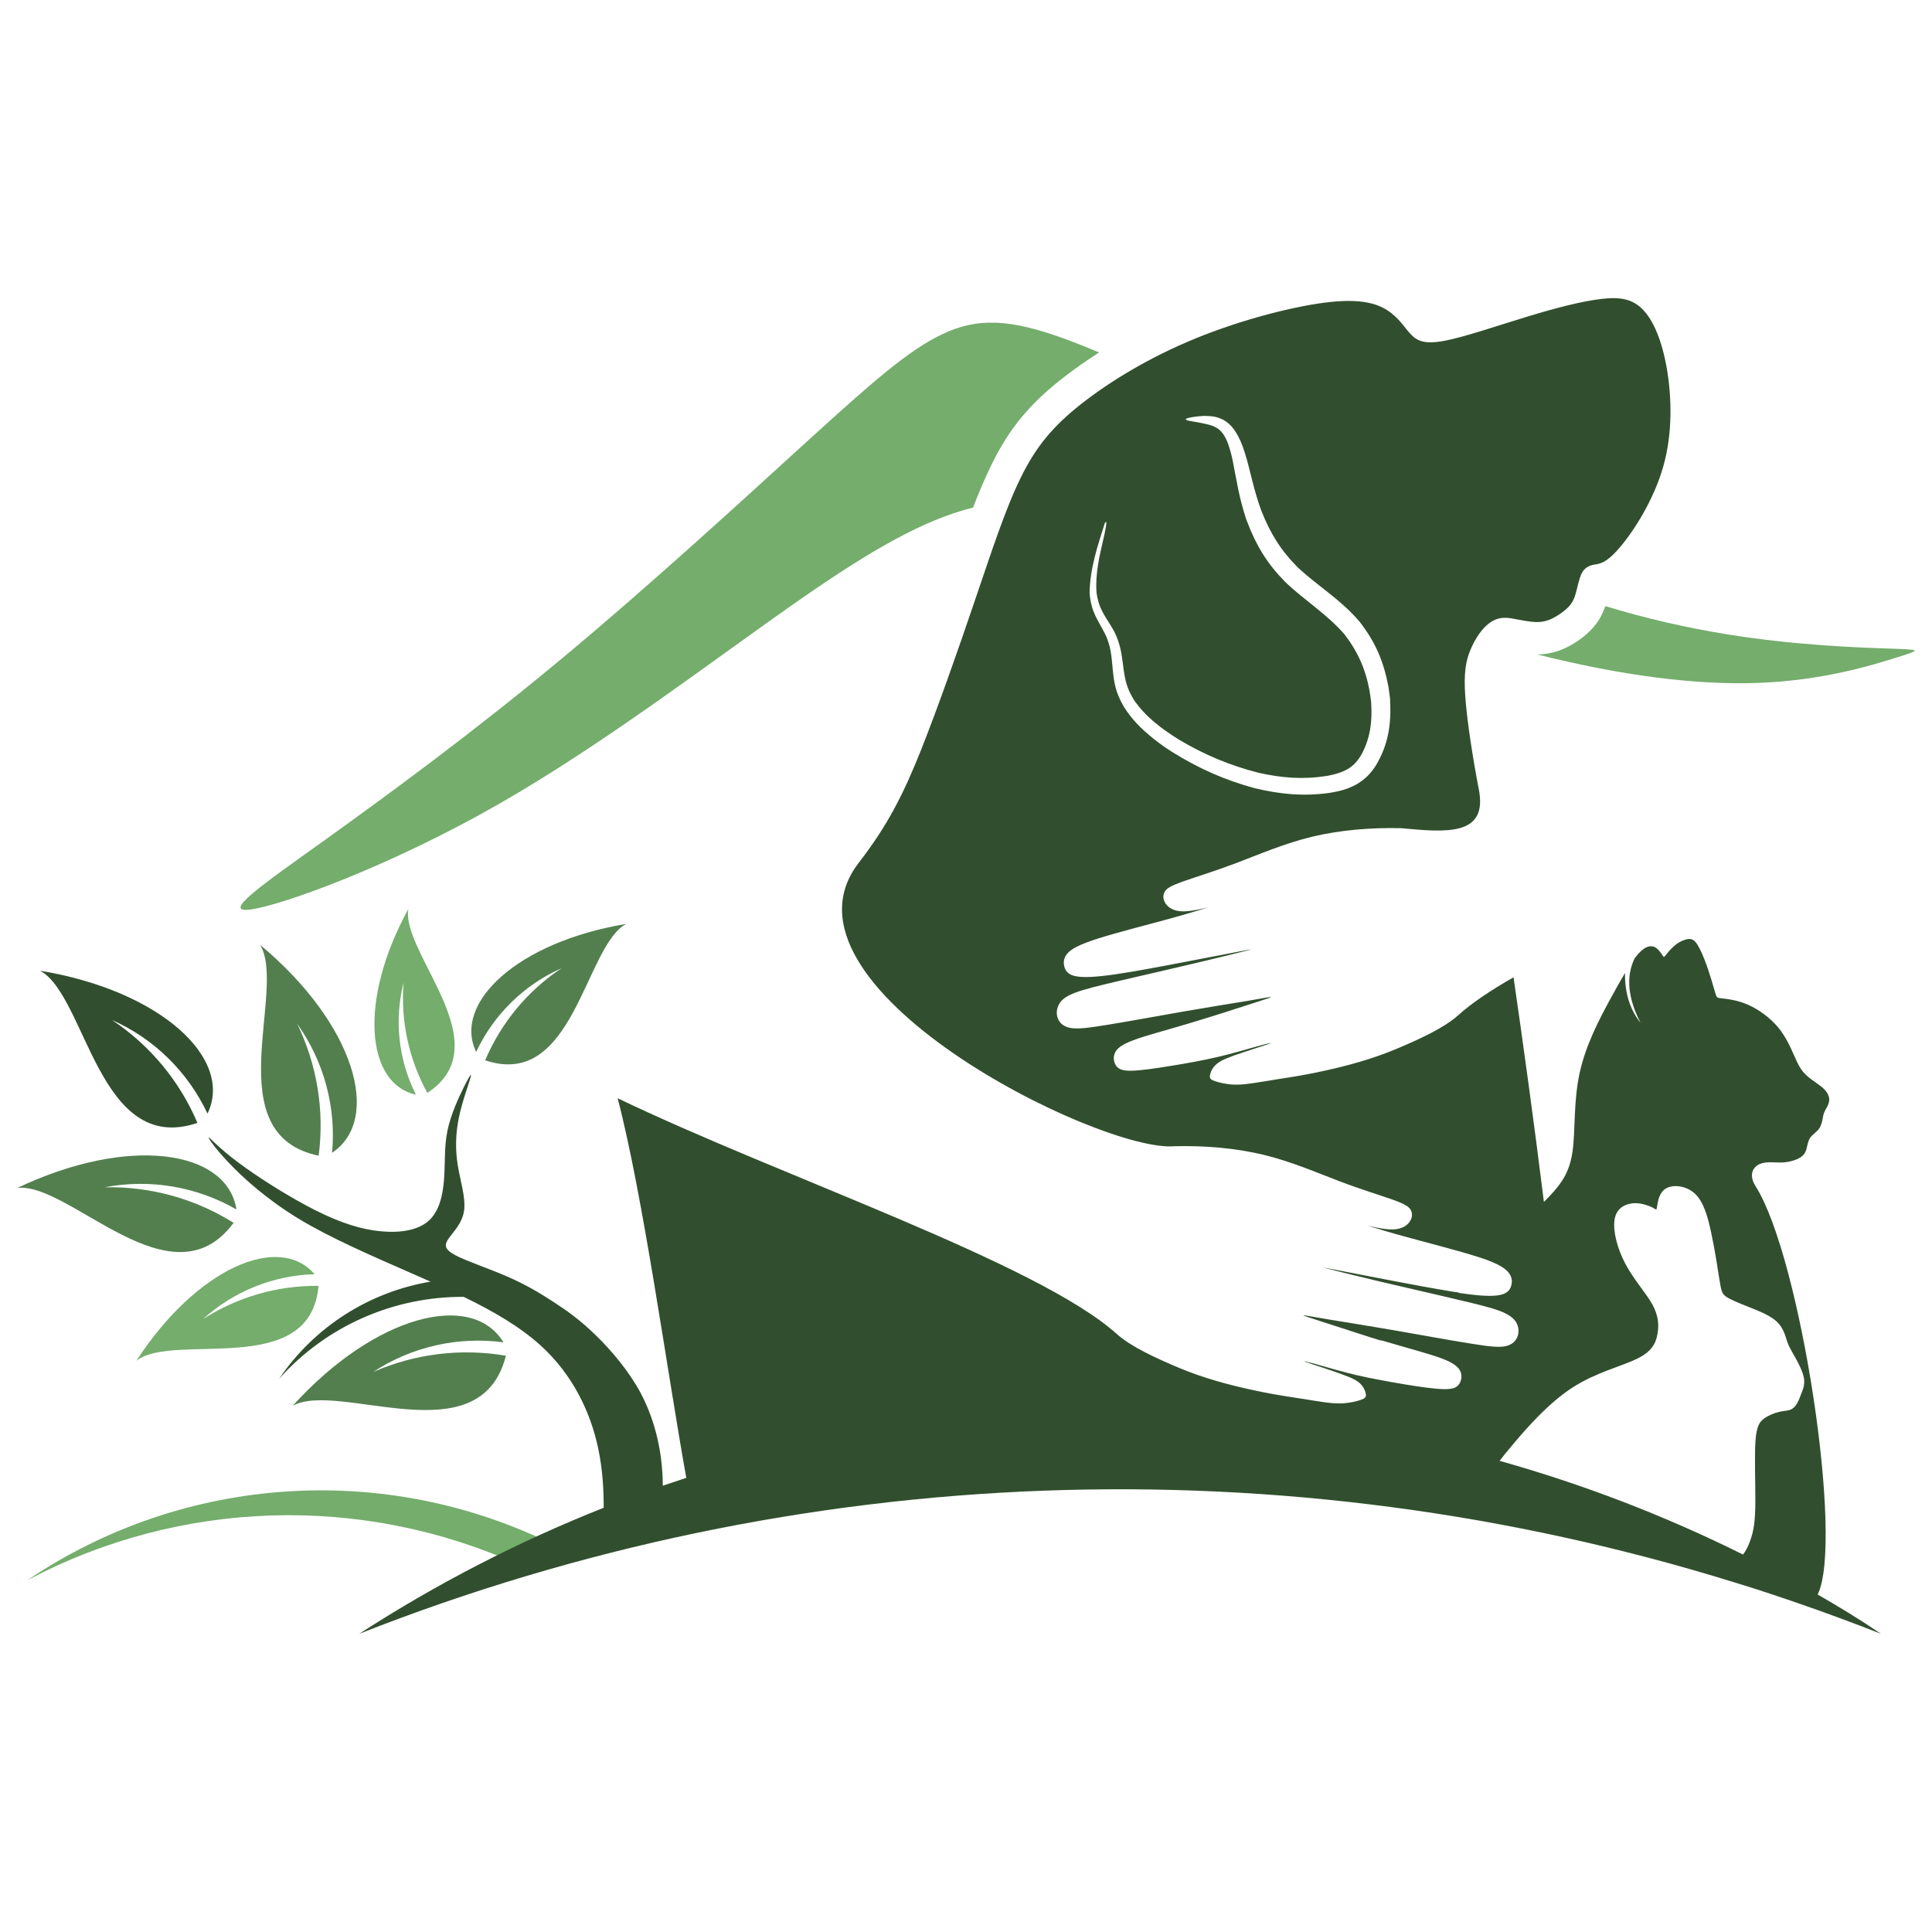 <?xml version="1.0" encoding="utf-8"?>
<!-- Generator: Adobe Illustrator 16.0.0, SVG Export Plug-In . SVG Version: 6.00 Build 0)  -->
<!DOCTYPE svg PUBLIC "-//W3C//DTD SVG 1.1//EN" "http://www.w3.org/Graphics/SVG/1.1/DTD/svg11.dtd">
<svg version="1.1" id="Calque_1" xmlns="http://www.w3.org/2000/svg" xmlns:xlink="http://www.w3.org/1999/xlink" x="0px" y="0px"
	 width="32px" height="32px" viewBox="88.089 23.505 32 32" enable-background="new 88.089 23.505 32 32" xml:space="preserve">
<g>
	<path fill="#74AD6C" d="M97.293,49.107c-0.398,0.215-0.596,0.321-0.596,0.321c-2.612-1.184-5.625-1.092-8.158,0.252
		C91.14,47.923,94.485,47.704,97.293,49.107z"/>
	<path fill="#314F2E" d="M118.195,49.915c0.437-0.873-0.282-5.586-1.027-6.761c-0.059-0.092-0.069-0.169-0.056-0.23
		c0.017-0.064,0.063-0.111,0.119-0.137c0.108-0.05,0.255-0.023,0.384-0.028c0.128-0.007,0.241-0.046,0.307-0.092
		c0.064-0.047,0.082-0.102,0.094-0.157c0.015-0.058,0.023-0.118,0.06-0.166c0.035-0.049,0.098-0.086,0.136-0.136
		c0.038-0.049,0.054-0.11,0.063-0.16c0.01-0.051,0.014-0.089,0.038-0.139c0.024-0.048,0.068-0.108,0.073-0.175
		c0.007-0.065-0.026-0.138-0.102-0.207c-0.077-0.069-0.198-0.137-0.282-0.218c-0.085-0.08-0.134-0.177-0.193-0.314
		c-0.062-0.137-0.137-0.315-0.269-0.474c-0.132-0.159-0.323-0.298-0.502-0.376s-0.348-0.095-0.431-0.104
		c-0.084-0.009-0.084-0.009-0.111-0.102c-0.026-0.092-0.081-0.277-0.134-0.431c-0.055-0.154-0.108-0.276-0.155-0.351
		c-0.046-0.075-0.087-0.103-0.148-0.099c-0.062,0.005-0.144,0.039-0.216,0.095s-0.133,0.132-0.163,0.171
		c-0.031,0.038-0.031,0.038-0.051,0.009c-0.019-0.029-0.058-0.088-0.103-0.123c-0.045-0.034-0.097-0.043-0.159-0.018
		c-0.056,0.023-0.119,0.076-0.202,0.183c-0.148,0.301-0.115,0.659,0.095,1.069c-0.174-0.217-0.26-0.492-0.256-0.823
		c-0.068,0.113-0.147,0.255-0.246,0.436c-0.174,0.32-0.407,0.76-0.506,1.224c-0.102,0.465-0.069,0.952-0.116,1.29
		c-0.048,0.339-0.173,0.524-0.374,0.738c-0.032,0.033-0.065,0.068-0.101,0.104c-0.163-1.315-0.349-2.66-0.503-3.721
		c-0.378,0.216-0.692,0.426-0.917,0.629c-0.234,0.21-0.644,0.399-1.04,0.564c-0.396,0.166-0.81,0.274-1.138,0.347
		c-0.328,0.074-0.572,0.111-0.768,0.141c-0.195,0.031-0.34,0.057-0.465,0.074c-0.126,0.019-0.229,0.028-0.339,0.021
		c-0.108-0.009-0.222-0.035-0.286-0.058c-0.065-0.024-0.081-0.044-0.076-0.09c0.006-0.042,0.03-0.11,0.082-0.164
		c0.052-0.056,0.129-0.101,0.32-0.17c0.191-0.067,0.497-0.162,0.583-0.194c0.086-0.03-0.051,0.001-0.221,0.049
		c-0.171,0.047-0.377,0.11-0.624,0.168c-0.249,0.059-0.54,0.111-0.797,0.152c-0.257,0.042-0.481,0.074-0.628,0.078
		c-0.147,0.005-0.215-0.018-0.26-0.071c-0.044-0.055-0.063-0.141-0.031-0.217c0.029-0.076,0.112-0.144,0.308-0.217
		c0.197-0.075,0.509-0.155,0.89-0.269c0.38-0.113,0.829-0.257,1.089-0.342c0.26-0.084,0.329-0.105,0.295-0.104
		c-0.032,0.001-0.169,0.027-0.409,0.068c-0.24,0.039-0.583,0.094-1.023,0.17c-0.441,0.077-0.979,0.176-1.319,0.23
		c-0.341,0.055-0.482,0.064-0.584,0.04s-0.16-0.081-0.189-0.151c-0.028-0.071-0.024-0.154,0.014-0.229
		c0.037-0.074,0.111-0.139,0.27-0.199c0.16-0.061,0.405-0.12,0.767-0.205c0.36-0.084,0.838-0.193,1.234-0.287
		c0.396-0.094,0.711-0.171,0.843-0.206c0.132-0.035,0.08-0.024-0.108,0.012l-0.908,0.174c-0.393,0.075-0.851,0.163-1.176,0.209
		c-0.325,0.047-0.518,0.052-0.637,0.03c-0.118-0.023-0.163-0.075-0.187-0.143c-0.023-0.069-0.024-0.154,0.044-0.233
		c0.068-0.08,0.207-0.152,0.508-0.249c0.302-0.096,0.77-0.215,1.103-0.306c0.333-0.09,0.534-0.152,0.634-0.183
		c0.1-0.031,0.1-0.031,0.017-0.011c-0.084,0.019-0.251,0.056-0.375,0.049c-0.125-0.007-0.209-0.058-0.255-0.122
		c-0.045-0.063-0.054-0.139-0.021-0.197c0.03-0.06,0.102-0.102,0.296-0.172c0.196-0.07,0.515-0.166,0.886-0.306
		c0.37-0.14,0.792-0.324,1.257-0.437c0.465-0.112,0.973-0.154,1.474-0.143c0.755,0.07,1.444,0.136,1.292-0.643
		c-0.091-0.467-0.194-1.113-0.224-1.531c-0.03-0.417,0.015-0.607,0.081-0.768c0.065-0.161,0.15-0.293,0.236-0.382
		c0.087-0.09,0.175-0.138,0.261-0.153c0.086-0.017,0.172-0.002,0.273,0.018c0.101,0.019,0.219,0.042,0.319,0.045
		c0.102,0.002,0.186-0.017,0.278-0.063c0.092-0.046,0.193-0.117,0.261-0.187c0.065-0.07,0.098-0.139,0.125-0.241
		c0.028-0.102,0.052-0.236,0.097-0.321c0.045-0.085,0.112-0.122,0.199-0.138c0.087-0.016,0.192-0.012,0.417-0.272
		c0.226-0.259,0.568-0.782,0.729-1.345c0.163-0.563,0.141-1.168,0.062-1.632c-0.081-0.464-0.22-0.789-0.391-0.97
		c-0.172-0.181-0.374-0.22-0.692-0.183c-0.319,0.037-0.753,0.148-1.237,0.296c-0.485,0.147-1.019,0.331-1.349,0.395
		s-0.454,0.01-0.555-0.088c-0.1-0.098-0.176-0.24-0.34-0.368c-0.165-0.129-0.418-0.244-0.993-0.186
		c-0.576,0.058-1.476,0.289-2.25,0.606c-0.774,0.316-1.427,0.719-1.893,1.085c-0.466,0.368-0.746,0.701-1.001,1.22
		c-0.255,0.518-0.483,1.222-0.761,2.038c-0.277,0.817-0.602,1.745-0.891,2.474c-0.29,0.728-0.553,1.248-1.031,1.867
		c-1.574,2.036,4.001,4.808,5.232,4.695c0.5-0.012,1.008,0.03,1.473,0.142c0.465,0.113,0.887,0.298,1.257,0.438
		c0.369,0.14,0.689,0.236,0.884,0.306c0.195,0.07,0.267,0.113,0.298,0.173c0.031,0.059,0.024,0.133-0.023,0.196
		c-0.045,0.064-0.13,0.115-0.254,0.122c-0.125,0.008-0.292-0.029-0.376-0.048c-0.082-0.021-0.082-0.021,0.018,0.011
		c0.1,0.03,0.301,0.094,0.634,0.183c0.334,0.091,0.8,0.211,1.102,0.307c0.041,0.013,0.079,0.025,0.114,0.037l0.004,0.002
		l0.008,0.003l0.004,0.001l0.006,0.002l0.007,0.002l0.003,0.001l0.008,0.004h0.002l0.009,0.004l0.01,0.004l0.001,0.001l0.008,0.002
		l0.003,0.002l0.007,0.002l0.005,0.002l0.004,0.002l0.006,0.002l0.003,0.001l0.007,0.004h0.003l0.008,0.004l0,0l0.009,0.003l0,0
		l0.009,0.005h0.001l0.007,0.003h0.002l0.006,0.004l0.005,0.001l0.003,0.002l0.006,0.002l0.002,0.001l0.007,0.003l0.001,0.001
		l0.008,0.003l0.007,0.004l0.002,0.001l0.005,0.002l0.004,0.002l0.004,0.001l0.003,0.001l0.004,0.003l0.004,0.002l0.004,0.002
		l0.004,0.002l0.001,0.002l0.007,0.003l0.007,0.003h0.001l0.006,0.004l0.002,0.001l0.004,0.002l0.003,0.001l0.003,0.002l0.003,0.003
		l0.004,0.001l0.004,0.002l0.001,0.001l0.006,0.002v0.002l0.006,0.003l0,0l0.005,0.002l0.001,0.001l0.005,0.004l0.002,0.001
		l0.003,0.001l0.003,0.002l0.002,0.001l0.003,0.004l0.003,0.001l0.004,0.002v0.001l0.005,0.004l0.005,0.002v0.001l0.005,0.003h0.001
		l0.003,0.003l0.002,0.001l0.003,0.002l0.002,0.002l0.002,0.002l0.004,0.002l0.001,0.001l0.003,0.003l0,0l0.003,0.003l0.002,0.002
		l0.003,0.002l0.001,0.001l0.003,0.002l0.002,0.001l0.004,0.004l0.001,0.002l0.004,0.002v0.001l0.003,0.003l0,0l0.004,0.004l0,0
		l0.004,0.002v0.001l0.002,0.004l0.001,0.001l0.002,0.002l0.003,0.001l0.001,0.001l0.002,0.003v0.002l0.003,0.001v0.001l0.004,0.005
		c0.068,0.079,0.067,0.163,0.044,0.232c-0.023,0.068-0.069,0.12-0.188,0.144c-0.118,0.023-0.312,0.018-0.636-0.03h-0.002h-0.002
		h-0.003l-0.002-0.001h-0.002h-0.003l-0.001-0.001h-0.001h0.005l-0.002-0.001h-0.002h-0.002h-0.002h-0.003h-0.002h-0.001
		l-0.002-0.001h-0.002l-0.003-0.001h-0.001h-0.003h-0.002l-0.002-0.002h-0.001h-0.002h-0.002l-0.002-0.001h-0.003l-0.003-0.006
		h-0.002l-0.001-0.002h-0.002h-0.003h-0.001l-0.003-0.001h-0.002h-0.003h-0.001h-0.001h-0.002l-0.004-0.001H112.2l-0.002-0.001
		h-0.002h-0.003l-0.003-0.001h-0.001h-0.004l-0.002-0.001h-0.002h-0.002l-0.003-0.001h-0.002h-0.002l-0.003-0.001l-0.003-0.002
		h-0.003h-0.001h-0.002l-0.003-0.001h-0.001h-0.001h-0.003l-0.003-0.001h-0.002h-0.002l-0.003-0.001h-0.002h-0.001h-0.003
		l-0.002-0.001c-0.308-0.05-0.69-0.122-1.026-0.186l-0.908-0.175c-0.188-0.036-0.239-0.045-0.107-0.013
		c0.132,0.034,0.446,0.113,0.843,0.207c0.358,0.084,0.782,0.182,1.128,0.262l0.002,0.001l0.018,0.003l0.018,0.005l0.035,0.009
		l0.018,0.003l0.018,0.005c0.36,0.084,0.605,0.143,0.765,0.204c0.158,0.062,0.231,0.125,0.271,0.199
		c0.037,0.073,0.041,0.157,0.012,0.228c-0.028,0.071-0.088,0.129-0.188,0.152c-0.102,0.024-0.243,0.015-0.583-0.041
		c-0.341-0.054-0.879-0.152-1.319-0.229l-0.008-0.001l-0.008-0.001l-0.006-0.001h-0.003l-0.009-0.002l-0.008-0.002h-0.001
		l-0.007-0.001l-0.008-0.002l-0.005-0.001h-0.003l-0.009-0.001l-0.007-0.001l-0.002-0.001h-0.006l-0.008-0.003l-0.006-0.001h-0.002
		l-0.008-0.002l-0.009-0.001h-0.002L111,45.509l-0.007-0.001l-0.007-0.002l0,0l-0.008-0.002l-0.009-0.001h-0.004l-0.004-0.001
		l-0.008-0.001l-0.008-0.001l-0.008-0.003l-0.008-0.001l-0.004-0.001h-0.002l-0.009-0.001l-0.006-0.001h-0.001l-0.006-0.001
		l-0.009-0.002h-0.004h-0.004l-0.006-0.003l-0.008-0.001h-0.001l-0.007-0.001l-0.007-0.001l-0.006-0.001h-0.002l-0.007-0.002h-0.007
		l-0.003-0.002l-0.004-0.001l-0.008-0.002h-0.007h-0.001l-0.007-0.001l-0.008-0.002h-0.003h-0.004l-0.007-0.003h-0.008l-0.007-0.002
		h-0.007l-0.004-0.001h-0.002l-0.007-0.001l-0.008-0.001h-0.001l-0.007-0.001l-0.007-0.001l-0.004-0.002h-0.002l-0.007-0.001
		l-0.008-0.002h-0.001l-0.005-0.001l-0.008-0.001l-0.005-0.001h-0.002h-0.007l-0.007-0.001l-0.002-0.002l-0.005-0.001h-0.006
		l-0.006-0.002h-0.001c-0.221-0.036-0.405-0.065-0.552-0.09c-0.239-0.04-0.376-0.067-0.41-0.068
		c-0.033-0.002,0.036,0.02,0.296,0.104c0.118,0.038,0.276,0.089,0.448,0.144l0.01,0.004l0.006,0.002l0.004,0.001l0.009,0.003
		l0.005,0.002l0.005,0.002l0.011,0.002l0.002,0.001l0.008,0.002l0.011,0.004l0.009,0.003l0.009,0.004h0.001l0.018,0.005l0.002,0.001
		l0.009,0.004l0.007,0.002l0.005,0.001l0.01,0.003l0.004,0.002l0.006,0.002l0.01,0.003h0.002l0.008,0.003l0.01,0.004h0.001
		l0.009,0.003l0.01,0.003l0,0l0.011,0.003l0.007,0.002l0.004,0.001l0.01,0.005h0.006l0.004,0.002l0.01,0.003l0.005,0.002
		l0.006,0.002l0.011,0.003l0.002,0.001l0.008,0.003l0.01,0.003h0.001l0.01,0.003l0.009,0.004l0,0l0.011,0.003l0.008,0.002h0.002
		l0.011,0.004l0.006,0.002l0.005,0.001l0.009,0.005l0.006,0.001l0.005,0.001l0.011,0.003l0.003,0.002l0.006,0.002h0.002l0.02,0.006
		l0.01,0.003l0.01,0.004l0.009,0.002h0.002l0.01,0.004l0.007,0.003h0.004l0.011,0.003l0.004,0.003l0.005,0.001l0.01,0.003
		l0.003,0.001l0.008,0.003l0.01,0.002l0.001,0.001l0.012-0.001l0.01,0.002l0.01,0.003l0.009,0.004h0.002L111,45.714l0.008,0.001
		l0.003,0.003l0.011,0.003l0.004,0.001l0.006,0.001l0.01,0.004l0.003,0.001l0.007,0.001l0.01,0.003l0.001,0.001l0.008,0.003
		l0.01,0.002c0.382,0.113,0.692,0.193,0.89,0.268c0.196,0.074,0.277,0.141,0.309,0.219c0.031,0.076,0.011,0.162-0.032,0.217
		c-0.045,0.054-0.114,0.075-0.26,0.071c-0.147-0.004-0.372-0.036-0.629-0.078c-0.257-0.043-0.548-0.096-0.795-0.152
		c-0.249-0.059-0.455-0.121-0.625-0.168l-0.002-0.001h-0.003l-0.001-0.002h-0.002h-0.001l-0.002-0.001l-0.003-0.001h-0.002h-0.002
		l-0.001-0.001l-0.002-0.001h-0.003h-0.001v-0.001h-0.002h-0.002l-0.002-0.001h-0.001h-0.001l-0.001-0.001l-0.002-0.002
		l-0.002-0.001l0,0h-0.004h-0.002h-0.002l-0.001-0.001h-0.002h-0.001l-0.001-0.001l-0.002-0.001h-0.001h-0.001h-0.001l-0.003-0.001
		h-0.002l-0.001-0.001l-0.002-0.001l0,0h-0.001h-0.003l-0.002-0.002h-0.002l-0.001-0.001h-0.002l-0.003-0.001h-0.001h-0.002
		l-0.002-0.001h-0.002l-0.002-0.001h-0.001l-0.002-0.001h-0.001h-0.003l-0.002-0.001h-0.001l-0.002-0.001h-0.001v-0.002h-0.001
		h-0.003h-0.001l-0.002-0.001l0,0h-0.001l-0.002-0.001h-0.002h-0.002h-0.001l0,0l-0.002-0.001h-0.001
		c-0.108-0.028-0.17-0.042-0.104-0.018c0.021,0.008,0.057,0.02,0.101,0.034l0.007,0.003l0,0l0.007,0.001l0.003,0.002l0.002,0.001
		l0.006,0.001l0.001,0.001l0.007,0.002h0.001l0.006,0.002l0.003,0.002l0.005,0.001l0.004,0.002h0.001l0.008,0.002l0,0l0.007,0.004
		h0.003l0.004,0.001l0.006,0.002l0.002,0.001l0.007,0.002h0.001l0.007,0.003l0.004,0.001l0.003,0.001l0.007,0.002l0.001,0.001
		l0.008,0.002h0.001l0.007,0.003l0.003,0.001l0.005,0.002l0.006,0.001h0.001l0.008,0.004h0.003l0.005,0.003h0.005l0.003,0.002
		l0.007,0.002h0.001l0.009,0.004h0.001l0.007,0.001l0.004,0.002l0.004,0.001l0.008,0.004h0.001l0.006,0.002l0.003,0.001l0.006,0.002
		l0.005,0.001l0.004,0.002l0.007,0.002l0.001,0.001l0.008,0.002l0.002,0.001l0.006,0.003l0.006,0.001l0.003,0.001l0.007,0.003h0.001
		l0.009,0.002l0.001,0.002l0.007,0.001l0.004,0.002l0.004,0.001l0.008,0.002v0.001l0.009,0.003l0.002,0.001l0.005,0.001l0.006,0.002
		l0.003,0.001l0.008,0.004l0,0l0.008,0.002h0.002l0.006,0.002l0.005,0.002l0.003,0.002l0.008,0.002l0,0l0.008,0.002l0.002,0.002
		l0.007,0.001l0.004,0.003l0.002,0.001l0.008,0.002l0,0l0.008,0.003l0.002,0.002l0.006,0.001l0.006,0.002h0.002l0.007,0.003l0,0
		l0.008,0.003l0.002,0.001l0.004,0.002l0.005,0.001l0.003,0.001l0.007,0.002l0.008,0.004h0.002l0.005,0.001l0.004,0.003h0.002
		l0.008,0.003c0.192,0.068,0.269,0.113,0.32,0.169c0.052,0.055,0.076,0.122,0.081,0.166c0.006,0.043-0.011,0.063-0.075,0.087
		c-0.064,0.025-0.179,0.051-0.286,0.059h-0.003l0,0h-0.001h-0.001h-0.001h-0.001l0,0h-0.001h-0.001l-0.001,0.002l0,0h-0.001l0,0
		h-0.002h-0.001h-0.001h-0.001h-0.001l0,0h-0.001h-0.001l0,0h-0.002h-0.001h-0.001h-0.001l0,0h-0.001h-0.001h-0.001l0,0h-0.001
		h-0.001h-0.002v0.001h-0.001l0,0h-0.001h-0.001l0,0h-0.001h-0.001l0,0h-0.001h-0.002H110.3h-0.001h-0.001l0,0h-0.001h-0.001h-0.001
		l0,0h-0.001h-0.001l0,0h-0.002h-0.001h-0.003l0,0h-0.001h-0.001h-0.002h-0.001l0,0h-0.001l0,0h-0.002
		c-0.088,0.001-0.177-0.009-0.279-0.023c-0.125-0.018-0.271-0.043-0.465-0.073c-0.195-0.03-0.439-0.067-0.767-0.141
		c-0.329-0.073-0.741-0.181-1.138-0.347c-0.397-0.167-0.807-0.354-1.041-0.564c-1.31-1.18-5.58-2.613-8.27-3.907
		c0.42,1.606,0.814,4.488,1.137,6.288c-0.13,0.043-0.26,0.086-0.389,0.13c0-0.142-0.01-0.307-0.034-0.485
		c-0.046-0.328-0.145-0.701-0.338-1.06c-0.193-0.357-0.482-0.699-0.738-0.947c-0.255-0.25-0.478-0.408-0.705-0.555
		c-0.226-0.147-0.456-0.285-0.758-0.416c-0.302-0.132-0.675-0.256-0.862-0.354c-0.187-0.1-0.187-0.171-0.111-0.279
		c0.075-0.107,0.226-0.252,0.255-0.462s-0.062-0.485-0.105-0.75c-0.043-0.268-0.036-0.523,0.019-0.792
		c0.056-0.269,0.162-0.55,0.191-0.655c0.03-0.104-0.017-0.032-0.105,0.144c-0.088,0.178-0.22,0.459-0.276,0.731
		c-0.056,0.273-0.036,0.535-0.056,0.801c-0.02,0.267-0.079,0.534-0.256,0.692c-0.177,0.158-0.473,0.203-0.79,0.173
		c-0.318-0.029-0.659-0.134-1.089-0.35c-0.43-0.217-0.948-0.546-1.276-0.791c-0.328-0.246-0.466-0.409-0.485-0.413
		s0.079,0.154,0.321,0.409c0.242,0.257,0.63,0.609,1.158,0.932c0.528,0.321,1.197,0.61,1.932,0.932
		c0.086,0.038,0.173,0.076,0.261,0.115c-1.011,0.17-1.921,0.744-2.507,1.608c0.79-0.884,1.909-1.362,3.056-1.356
		c0.472,0.229,0.923,0.487,1.27,0.801c0.544,0.492,0.833,1.12,0.957,1.705c0.079,0.368,0.092,0.719,0.092,0.987
		c-1.398,0.555-2.755,1.25-4.049,2.088c7.294-2.875,15.327-3.161,22.767-0.855c0.119,0.038,0.232,0.073,0.338,0.105
		c0.705,0.228,1.406,0.477,2.1,0.75C118.9,50.332,118.55,50.119,118.195,49.915z M106.388,32.17
		c0.059-0.095-0.003,0.173-0.021,0.253c-0.069,0.293-0.139,0.593-0.116,0.896c0.04,0.293,0.154,0.398,0.291,0.641
		c0.103,0.208,0.123,0.362,0.152,0.587c0.001,0.002,0.003,0.021,0.003,0.026c0.03,0.215,0.06,0.341,0.176,0.529
		c0.198,0.284,0.458,0.475,0.748,0.657c0.425,0.251,0.835,0.423,1.314,0.546c0.395,0.087,0.736,0.114,1.137,0.051
		c0.006-0.002,0.025-0.005,0.033-0.007c0.113-0.023,0.203-0.048,0.305-0.105c0.097-0.059,0.15-0.118,0.212-0.212
		c0.165-0.285,0.199-0.577,0.177-0.901c-0.048-0.432-0.178-0.781-0.446-1.125c-0.298-0.341-0.658-0.556-0.983-0.868
		c-0.3-0.309-0.474-0.596-0.626-0.997c-0.009-0.022-0.02-0.049-0.025-0.072c-0.109-0.334-0.146-0.597-0.212-0.932
		c-0.024-0.114-0.051-0.22-0.096-0.329c-0.035-0.078-0.071-0.141-0.139-0.195c-0.072-0.053-0.141-0.071-0.227-0.089
		c-0.073-0.017-0.149-0.03-0.225-0.043c-0.292-0.047,0.21-0.094,0.233-0.087c0.119,0.001,0.207,0.015,0.313,0.073
		c0.106,0.066,0.164,0.144,0.225,0.252c0.064,0.12,0.103,0.233,0.139,0.364c0.014,0.037,0.023,0.082,0.034,0.12
		c0.069,0.27,0.121,0.505,0.22,0.77c0.151,0.376,0.318,0.648,0.607,0.937c0.35,0.322,0.692,0.515,1.014,0.888
		c0.264,0.339,0.401,0.658,0.48,1.078c0.004,0.03,0.033,0.214,0.028,0.229c0.022,0.399-0.03,0.739-0.239,1.085
		c-0.091,0.137-0.175,0.222-0.316,0.306c-0.146,0.08-0.273,0.112-0.436,0.14c-0.441,0.062-0.814,0.027-1.247-0.075
		c-0.505-0.137-0.934-0.328-1.376-0.604c-0.111-0.07-0.212-0.143-0.315-0.225c-0.194-0.159-0.347-0.308-0.48-0.521
		c-0.135-0.232-0.163-0.383-0.187-0.644c-0.019-0.203-0.029-0.349-0.113-0.539c-0.136-0.273-0.24-0.371-0.268-0.701
		C106.143,32.919,106.266,32.555,106.388,32.17z M117.927,46.581c-0.025,0.063-0.042,0.114-0.068,0.16
		c-0.026,0.048-0.063,0.091-0.11,0.111c-0.049,0.021-0.109,0.02-0.188,0.037c-0.079,0.018-0.176,0.056-0.25,0.109
		c-0.075,0.054-0.129,0.123-0.146,0.377c-0.018,0.255,0,0.693-0.002,1.003c-0.001,0.309-0.024,0.488-0.095,0.672
		c-0.027,0.07-0.062,0.142-0.109,0.203c-1.304-0.648-2.654-1.165-4.032-1.552c0.063-0.083,0.138-0.174,0.226-0.278
		c0.247-0.294,0.597-0.688,0.985-0.938s0.817-0.352,1.063-0.474c0.248-0.119,0.313-0.257,0.34-0.406
		c0.028-0.148,0.02-0.307-0.085-0.497c-0.105-0.188-0.306-0.408-0.443-0.665c-0.138-0.256-0.209-0.549-0.183-0.73
		s0.15-0.251,0.264-0.272c0.113-0.021,0.217,0.006,0.287,0.032c0.07,0.023,0.107,0.048,0.126,0.06
		c0.019,0.013,0.019,0.013,0.031-0.063c0.012-0.073,0.035-0.223,0.153-0.285c0.118-0.064,0.33-0.041,0.471,0.091
		c0.141,0.131,0.211,0.369,0.27,0.649c0.061,0.279,0.108,0.598,0.137,0.779c0.03,0.183,0.039,0.228,0.11,0.278
		c0.072,0.049,0.206,0.104,0.371,0.169c0.164,0.065,0.358,0.141,0.469,0.245c0.11,0.104,0.14,0.235,0.171,0.329
		c0.032,0.093,0.069,0.147,0.124,0.247c0.057,0.1,0.133,0.245,0.153,0.355S117.952,46.516,117.927,46.581z"/>
	<path fill="#74AD6C" d="M105.8,29.145c-0.998-0.376-1.532-0.375-2.101-0.106c-0.57,0.269-1.175,0.806-2.248,1.782
		c-1.072,0.976-2.61,2.39-4.075,3.607c-1.465,1.218-2.856,2.237-3.903,2.988c-1.047,0.75-1.749,1.23-1.219,1.151
		c0.531-0.078,2.295-0.715,4.092-1.742c1.797-1.027,3.627-2.442,5.024-3.411c1.158-0.803,2.018-1.298,2.836-1.502
		c0.096-0.25,0.198-0.493,0.312-0.724c0.292-0.594,0.631-0.992,1.148-1.401c0.2-0.158,0.41-0.305,0.628-0.444
		C106.121,29.269,105.955,29.203,105.8,29.145L105.8,29.145z"/>
	<path fill="#74AD6C" d="M114.678,33.544c-0.049,0.145-0.118,0.268-0.228,0.384c-0.112,0.12-0.263,0.227-0.411,0.299
		c-0.156,0.077-0.315,0.116-0.487,0.118c1.436,0.361,2.648,0.506,3.638,0.472c1.09-0.038,1.909-0.295,2.317-0.423
		c0.409-0.128,0.409-0.128-0.112-0.146c-0.522-0.018-1.567-0.053-2.709-0.238C116.038,33.905,115.358,33.752,114.678,33.544z"/>
	<path fill="#537F4F" d="M95.976,40.928c-0.392-0.81,0.685-1.821,2.484-2.12c-0.688,0.372-0.864,2.755-2.335,2.259
		c0.264-0.623,0.704-1.153,1.266-1.526C96.768,39.817,96.265,40.311,95.976,40.928z"/>
	<path fill="#314F2E" d="M91.526,41.95c0.438-0.904-0.764-2.034-2.773-2.367c0.768,0.414,0.965,3.075,2.606,2.521
		c-0.294-0.694-0.786-1.286-1.414-1.704C90.642,40.709,91.202,41.261,91.526,41.95z"/>
	<path fill="#537F4F" d="M93.589,42.599c0.835-0.558,0.372-2.141-1.192-3.445c0.452,0.746-0.726,3.141,0.97,3.493
		c0.098-0.747-0.026-1.506-0.356-2.185C93.454,41.083,93.659,41.841,93.589,42.599z"/>
	<path fill="#74AD6C" d="M94.978,41.636c-0.829-0.181-0.953-1.568-0.125-3.076c-0.125,0.726,1.539,2.245,0.314,3.047
		c-0.307-0.559-0.444-1.193-0.393-1.828C94.616,40.402,94.689,41.063,94.978,41.636z"/>
	<path fill="#537F4F" d="M96.428,45.738c-0.522-0.858-2.123-0.458-3.491,1.051c0.764-0.422,3.108,0.853,3.531-0.829
		c-0.744-0.127-1.507-0.034-2.198,0.269C94.907,45.811,95.673,45.637,96.428,45.738z"/>
	<path fill="#537F4F" d="M92.006,43.538c-0.157-0.992-1.79-1.231-3.629-0.357c0.867-0.099,2.55,1.972,3.581,0.578
		c-0.639-0.401-1.38-0.605-2.134-0.589C90.572,43.027,91.346,43.158,92.006,43.538z"/>
	<path fill="#74AD6C" d="M93.299,44.61c-0.587-0.687-1.952-0.103-2.951,1.433c0.618-0.484,2.882,0.313,3.017-1.24
		c-0.678-0.008-1.343,0.184-1.914,0.551C91.959,44.894,92.614,44.629,93.299,44.61z"/>
</g>
</svg>
